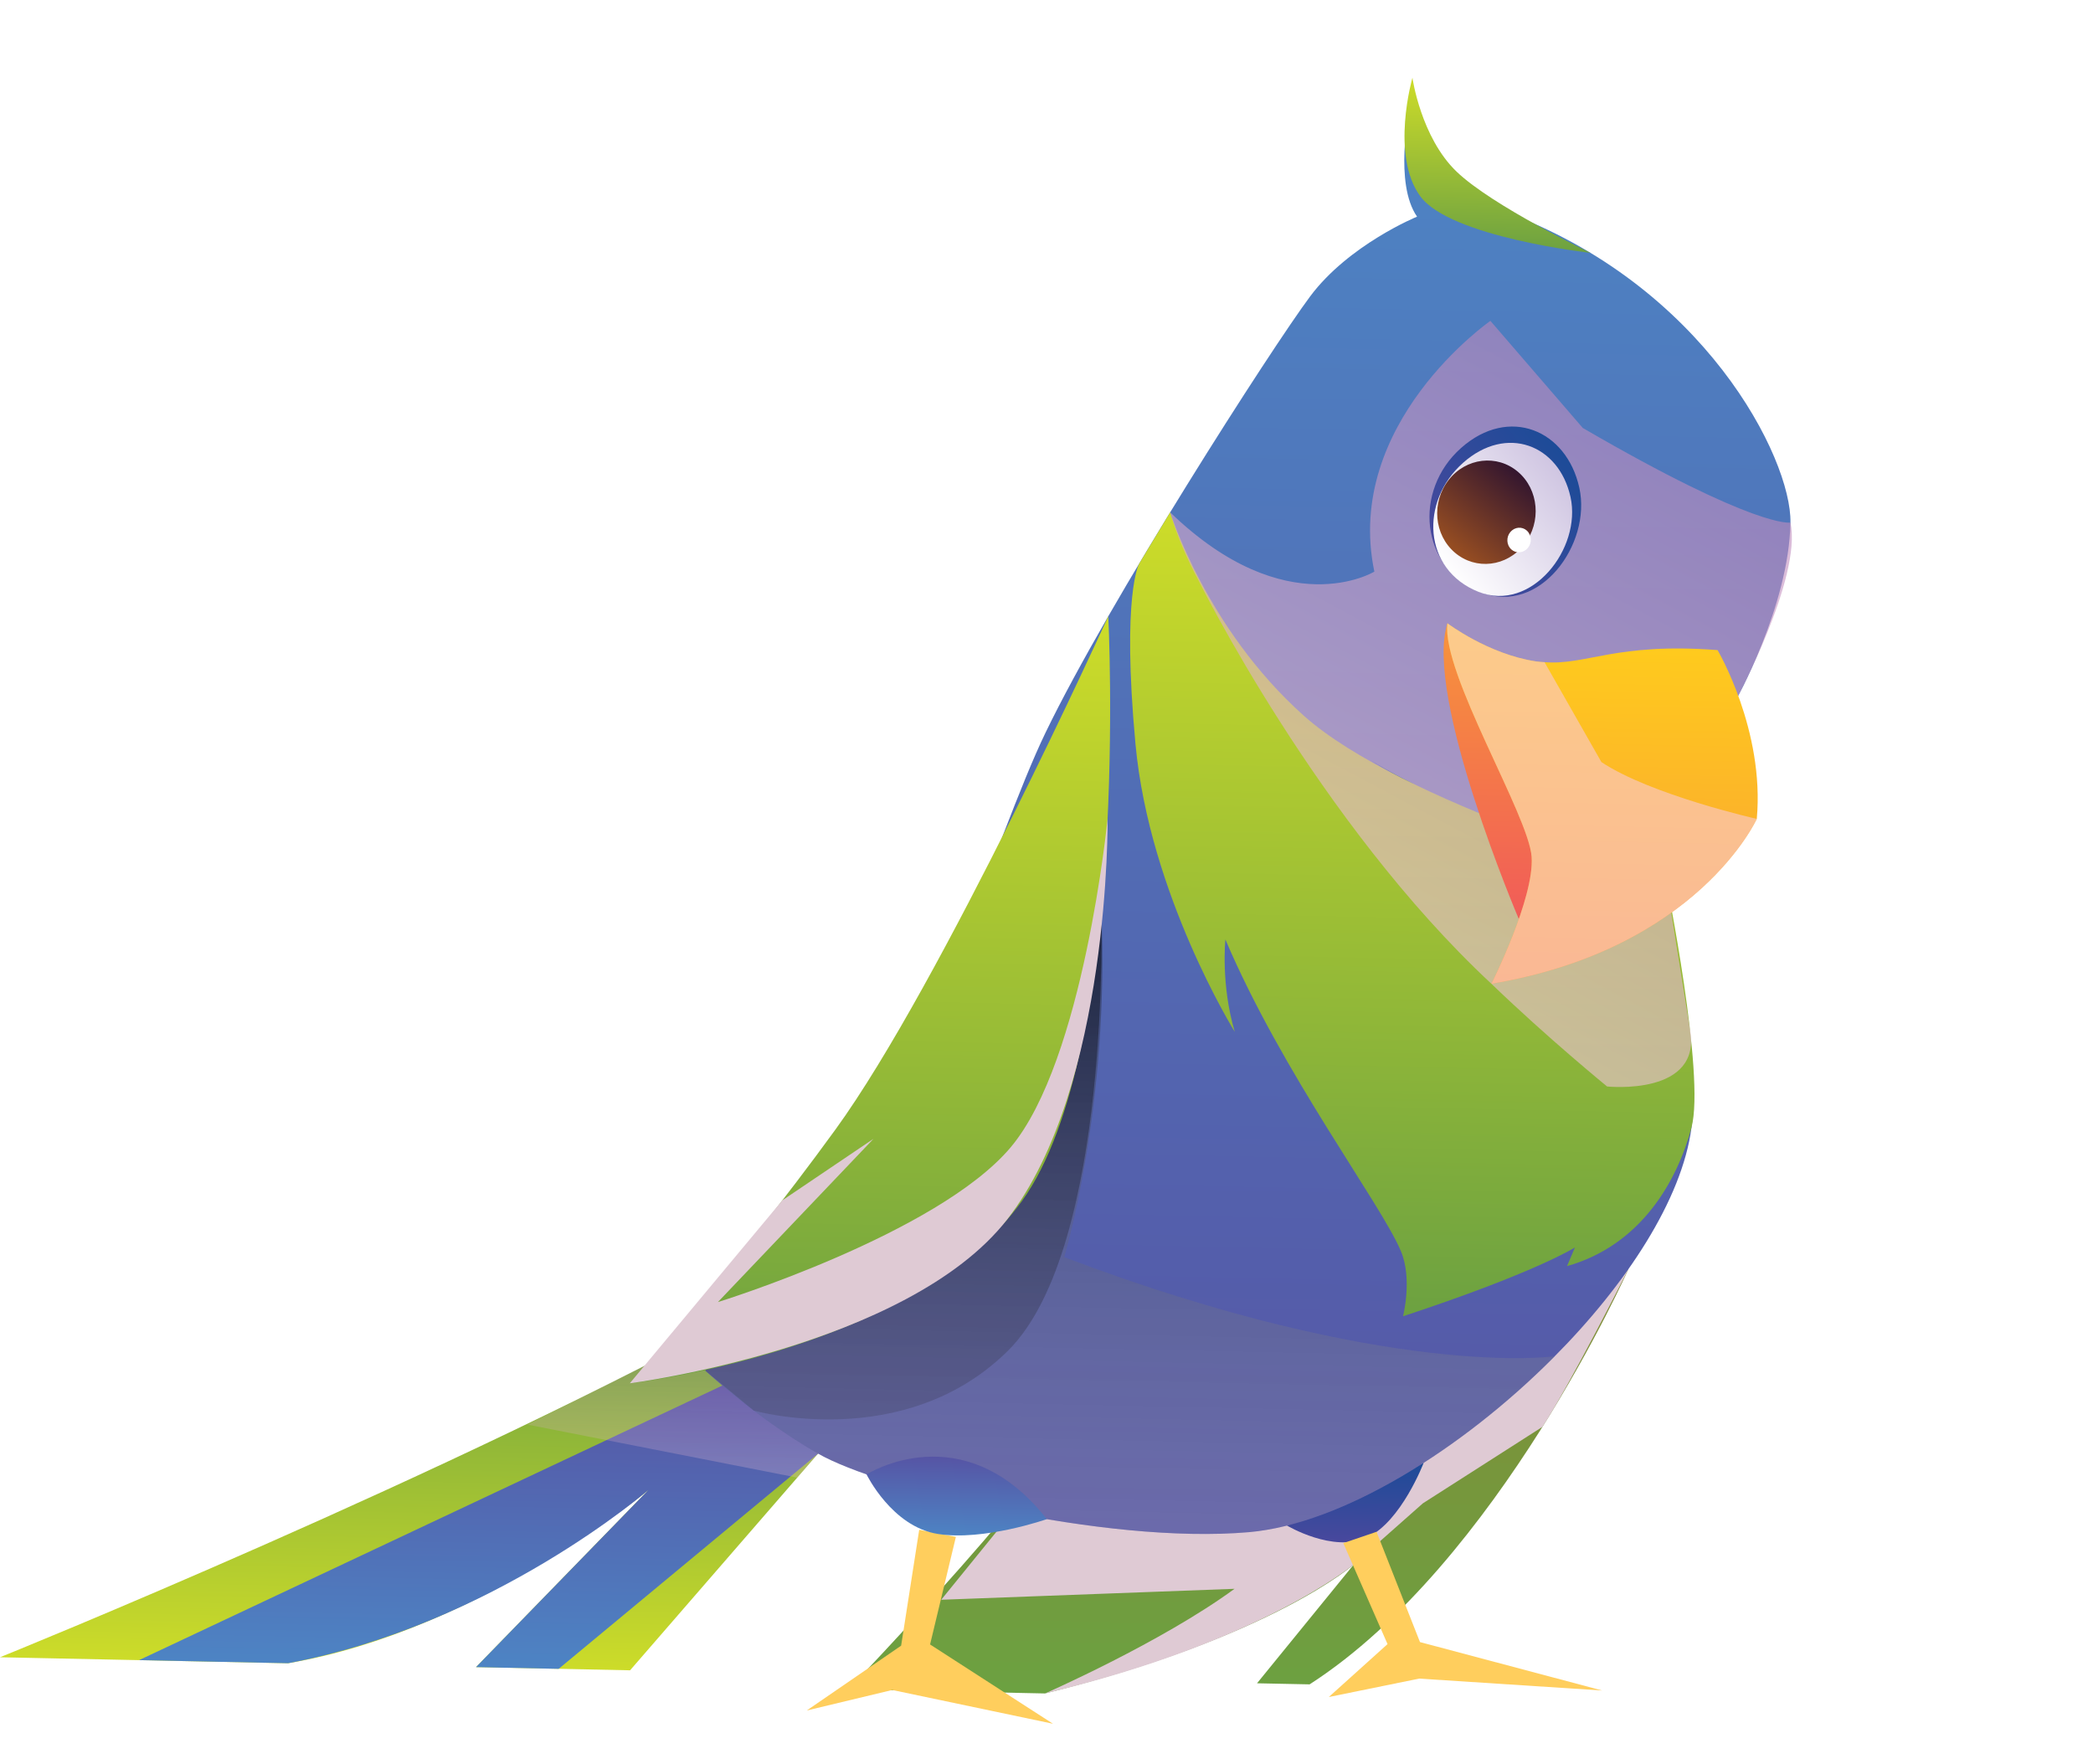 <?xml version="1.0" encoding="UTF-8" standalone="no"?>
<!-- Generator: Adobe Illustrator 16.0.0, SVG Export Plug-In . SVG Version: 6.00 Build 0)  -->

<svg
   version="1.1"
   id="Layer_1"
   x="0px"
   y="0px"
   width="138.556"
   height="116.771"
   viewBox="0 0 138.556 116.771"
   enable-background="new 0 0 612 792"
   xml:space="preserve"
   sodipodi:docname="Parrot.svg"
   inkscape:version="1.1.2 (b8e25be833, 2022-02-05)"
   xmlns:inkscape="http://www.inkscape.org/namespaces/inkscape"
   xmlns:sodipodi="http://sodipodi.sourceforge.net/DTD/sodipodi-0.dtd"
   xmlns="http://www.w3.org/2000/svg"
   xmlns:svg="http://www.w3.org/2000/svg"><defs
   id="defs149"><filter
     inkscape:collect="always"
     style="color-interpolation-filters:sRGB"
     id="filter1193"
     x="-0.079"
     y="-0.107"
     width="1.158"
     height="1.215"><feGaussianBlur
       inkscape:collect="always"
       stdDeviation="1.846"
       id="feGaussianBlur1195" /></filter></defs><sodipodi:namedview
   id="namedview147"
   pagecolor="#ffffff"
   bordercolor="#666666"
   borderopacity="1.0"
   inkscape:pageshadow="2"
   inkscape:pageopacity="0.0"
   inkscape:pagecheckerboard="0"
   showgrid="false"
   inkscape:zoom="2.8855671"
   inkscape:cx="73.815647"
   inkscape:cy="57.354411"
   inkscape:window-width="1920"
   inkscape:window-height="1001"
   inkscape:window-x="-9"
   inkscape:window-y="-9"
   inkscape:window-maximized="1"
   inkscape:current-layer="Layer_1"
   fit-margin-top="0"
   fit-margin-left="0"
   fit-margin-right="0"
   fit-margin-bottom="0" />
<g
   id="g11"
   transform="rotate(5.6,3648.668,-2148.169)">
	
		<linearGradient
   id="SVGID_1_"
   gradientUnits="userSpaceOnUse"
   x1="153.491"
   y1="519.55"
   x2="153.491"
   y2="490.648"
   gradientTransform="matrix(-0.997,0.077,0.077,0.997,432.329,-80.16)">
		<stop
   offset="0"
   style="stop-color:#6CA141"
   id="stop2" />
		<stop
   offset="1"
   style="stop-color:#818C37"
   id="stop4" />
	</linearGradient>
	<path
   fill-rule="evenodd"
   clip-rule="evenodd"
   fill="url(#SVGID_1_)"
   d="m 342.529,418.869 c 0,0 -6.686,20.219 -18.327,29.437 l -3.473,0.269 5.609,-8.456 c 0,0 -4.854,5.287 -19.509,10.495 l -12.977,1.002 c 0,0 13.003,-16.521 14.154,-21.109 z"
   id="path7"
   style="fill:url(#SVGID_1_)" />
	<path
   fill-rule="evenodd"
   clip-rule="evenodd"
   fill="#dfcad4"
   d="m 337.88,429.833 -7.387,5.815 -4.154,4.47 c 0,0 -5.61,5.721 -19.509,10.495 0,0 7.328,-4.111 11.808,-8.117 l -19.254,2.616 4.92,-7.441 38.226,-18.802 c -10e-4,0 -3.102,8.001 -4.65,10.964 z"
   id="path9" />
</g>
<linearGradient
   id="SVGID_2_"
   gradientUnits="userSpaceOnUse"
   x1="208.288"
   y1="518.586"
   x2="208.288"
   y2="494.097"
   gradientTransform="matrix(-1,-0.021,-0.021,1,245.877,-403.889)">
	<stop
   offset="0"
   style="stop-color:#CDDC29"
   id="stop13" />
	<stop
   offset="1"
   style="stop-color:#6CA141"
   id="stop15" />
</linearGradient>
<path
   fill-rule="evenodd"
   clip-rule="evenodd"
   fill="url(#SVGID_2_)"
   d="m 0,109.709 c 0,0 29.991,-12.116 50.53,-23.45 l 3.626,9.968 -12.445,14.345 -10.199,-0.211 11.419,-11.732 c 0,0 -11.203,9.33 -23.858,11.475 L 0,109.709"
   id="path18"
   style="fill:url(#SVGID_2_)" />
<linearGradient
   id="SVGID_3_"
   gradientUnits="userSpaceOnUse"
   x1="203.684"
   y1="518.586"
   x2="203.684"
   y2="499.592"
   gradientTransform="matrix(-1,-0.021,-0.021,1,245.877,-403.889)">
	<stop
   offset="0"
   style="stop-color:#4D84C4"
   id="stop20" />
	<stop
   offset="1"
   style="stop-color:#5655A5"
   id="stop22" />
</linearGradient>
<path
   fill="url(#SVGID_3_)"
   d="m 9.205,109.9 38.658,-18.198 6.292,4.528 -17.171,14.246 -5.473,-0.114 11.419,-11.732 c 0,0 -10.282,8.935 -23.858,11.475 l -9.868,-0.205"
   id="path25"
   style="fill:url(#SVGID_3_)" />
<linearGradient
   id="SVGID_4_"
   gradientUnits="userSpaceOnUse"
   x1="190.994"
   y1="505.604"
   x2="190.994"
   y2="498.351"
   gradientTransform="matrix(-0.997,0.077,0.077,0.997,432.329,-80.16)">
	<stop
   offset="0.016"
   style="stop-color:#F0C3D6;stop-opacity:0.259"
   id="stop27" />
	<stop
   offset="0.994"
   style="stop-color:#BD89BD;stop-opacity:0.209"
   id="stop29" />
</linearGradient>
<polygon
   fill-rule="evenodd"
   clip-rule="evenodd"
   fill="url(#SVGID_4_)"
   points="289.109,437.995 290.326,436.28 282.354,431.535 278.438,431.544 270.987,436.244 "
   id="polygon32"
   style="fill:url(#SVGID_4_)"
   transform="rotate(5.6,3648.668,-2148.169)" />
<linearGradient
   id="SVGID_5_"
   gradientUnits="userSpaceOnUse"
   x1="145.742"
   y1="509.141"
   x2="145.742"
   y2="503.763"
   gradientTransform="matrix(-1,-0.021,-0.021,1,245.877,-403.889)">
	<stop
   offset="0"
   style="stop-color:#49489D"
   id="stop34" />
	<stop
   offset="1"
   style="stop-color:#1D4B98"
   id="stop36" />
</linearGradient>
<path
   fill="url(#SVGID_5_)"
   d="m 94.248,96.832 c 0,0 -1.481,3.899 -3.741,4.946 -2.261,1.047 -5.317,-0.793 -5.317,-0.793 z"
   id="path39"
   style="fill:url(#SVGID_5_)" />
<linearGradient
   id="SVGID_6_"
   gradientUnits="userSpaceOnUse"
   x1="153.603"
   y1="508.788"
   x2="153.603"
   y2="414.33"
   gradientTransform="matrix(-1,-0.021,-0.021,1,245.877,-403.889)">
	<stop
   offset="0"
   style="stop-color:#5655A5"
   id="stop41" />
	<stop
   offset="1"
   style="stop-color:#4D84C4"
   id="stop43" />
</linearGradient>
<path
   fill="url(#SVGID_6_)"
   d="m 46.685,90.728 c 0,0 3.418,3.177 7.472,5.5 4.064,2.324 18.919,6.035 28.524,5.199 6.153,-0.54 14.07,-5.453 20.128,-11.529 4.87,-4.877 8.541,-10.516 9.166,-15.241 0.592,-4.538 -2.299,-14.941 -2.299,-14.941 l 5.181,-13.253 c 0,0 3.575,-6.336 3.671,-11.869 0.077,-4.249 -5.727,-15.798 -19.066,-20.633 0,0 -5.657,-3.192 -6.175,-6.598 0,0 -1.005,4.787 0.522,6.979 0,0 -4.518,1.848 -7.078,5.279 -2.56,3.432 -13.36,20.261 -17.52,28.886 -3.328,6.89 -7.95,22.881 -15.876,34.494 -1.993,2.924 -4.208,5.576 -6.651,7.726 z"
   id="path46"
   style="fill:url(#SVGID_6_)" />
<linearGradient
   id="SVGID_7_"
   gradientUnits="userSpaceOnUse"
   x1="142.825"
   y1="494.097"
   x2="142.825"
   y2="441.204"
   gradientTransform="matrix(-1,-0.021,-0.021,1,245.877,-403.889)">
	<stop
   offset="0"
   style="stop-color:#6CA141"
   id="stop48" />
	<stop
   offset="1"
   style="stop-color:#CDDC29"
   id="stop50" />
</linearGradient>
<path
   fill-rule="evenodd"
   clip-rule="evenodd"
   fill="url(#SVGID_7_)"
   d="m 77.465,33.915 c 0,0 2.374,7.677 8.833,13.452 6.458,5.775 23.975,10.812 23.975,10.812 0,0 2.637,12.979 1.701,16.473 -0.936,3.494 -3.313,7.772 -8.237,9.163 l 0.523,-1.233 c 0,0 -2.611,1.666 -11.381,4.554 0,0 0.641,-2.473 -0.145,-4.326 -1.357,-3.194 -7.815,-11.704 -11.613,-20.617 0,0 -0.311,2.98 0.62,6.111 0,0 -5.651,-9.086 -6.573,-19.05 -0.922,-9.965 0.247,-11.944 0.247,-11.944 z"
   id="path53"
   style="fill:url(#SVGID_7_)" />
<linearGradient
   id="SVGID_8_"
   gradientUnits="userSpaceOnUse"
   x1="147.283"
   y1="469.685"
   x2="128.727"
   y2="432.987"
   gradientTransform="matrix(-1,-0.021,-0.021,1,245.877,-403.889)">
	<stop
   offset="0.016"
   style="stop-color:#F0C3D6"
   id="stop55" />
	<stop
   offset="0.994"
   style="stop-color:#BD89BD"
   id="stop57" />
</linearGradient>
<path
   opacity="0.6"
   fill="url(#SVGID_8_)"
   d="m 118.527,34.594 c 0,0 -2.208,0.443 -13.746,-6.262 L 98.664,21.241 c 0,0 -9.736,6.767 -7.682,16.6 0,0 -5.8,3.538 -13.516,-3.926 0,0 2.832,11.483 16.143,17.99 0,0 -8.386,-3.482 -14.279,-13.506 0,0 7.923,16.048 19.403,26.729 3.741,3.603 7.656,6.796 7.656,6.796 0,0 6.374,0.67 5.476,-3.853 l -1.591,-9.892 4.585,-11.714 c 0,0 4.459,-8.242 3.668,-11.871 z"
   id="path60"
   style="fill:url(#SVGID_8_)" />
<linearGradient
   id="SVGID_9_"
   gradientUnits="userSpaceOnUse"
   x1="136.46"
   y1="467.65"
   x2="136.46"
   y2="448.168"
   gradientTransform="matrix(-1,-0.021,-0.021,1,245.877,-403.889)">
	<stop
   offset="0.006"
   style="stop-color:#F15C58"
   id="stop62" />
	<stop
   offset="1"
   style="stop-color:#F7943B"
   id="stop64" />
</linearGradient>
<path
   fill-rule="evenodd"
   clip-rule="evenodd"
   fill="url(#SVGID_9_)"
   d="m 100.546,60.844 c 0,0 -6.314,-14.806 -4.722,-19.584 l 8.656,14.697 z"
   id="path67"
   style="fill:url(#SVGID_9_)" />
<linearGradient
   id="SVGID_10_"
   gradientUnits="userSpaceOnUse"
   x1="130.451"
   y1="471.969"
   x2="130.451"
   y2="448.171"
   gradientTransform="matrix(-1,-0.021,-0.021,1,245.877,-403.889)">
	<stop
   offset="0"
   style="stop-color:#F99D36"
   id="stop69" />
	<stop
   offset="1"
   style="stop-color:#FFCD1C"
   id="stop71" />
</linearGradient>
<path
   fill-rule="evenodd"
   clip-rule="evenodd"
   fill="url(#SVGID_10_)"
   d="m 98.731,65.125 c 13.656,-2.285 17.568,-10.915 17.568,-10.915 0.53,-5.883 -2.597,-11.174 -2.597,-11.174 -6.749,-0.517 -8.652,1.016 -11.455,0.799 -0.189,-0.004 -0.377,-0.027 -0.576,-0.052 -3.147,-0.473 -5.851,-2.52 -5.851,-2.52 -0.397,3.307 5.382,12.714 5.573,15.456 0.191,2.742 -2.663,8.406 -2.663,8.406 z"
   id="path74"
   style="fill:url(#SVGID_10_)" />
<g
   id="g99"
   transform="rotate(5.6,3648.668,-2148.169)">
	
		<linearGradient
   id="SVGID_11_"
   gradientUnits="userSpaceOnUse"
   x1="401.156"
   y1="-155.332"
   x2="401.156"
   y2="-166.083"
   gradientTransform="matrix(-0.686,-0.727,-0.727,0.686,487.974,771.866)">
		<stop
   offset="0"
   style="stop-color:#49489D"
   id="stop76" />
		<stop
   offset="1"
   style="stop-color:#1D4B98"
   id="stop78" />
	</linearGradient>
	<path
   fill="url(#SVGID_11_)"
   d="m 334.241,367.729 c 1.188,3.65 -1.801,8.677 -5.796,7.523 -4.211,-1.215 -5.132,-6.273 -2.253,-9.38 2.88,-3.108 6.836,-1.871 8.049,1.857 z"
   id="path81"
   style="fill:url(#SVGID_11_)" />
	
		<linearGradient
   id="SVGID_12_"
   gradientUnits="userSpaceOnUse"
   x1="400.864"
   y1="-155.299"
   x2="400.864"
   y2="-165.179"
   gradientTransform="matrix(-0.686,-0.727,-0.727,0.686,487.974,771.866)">
		<stop
   offset="0"
   style="stop-color:#FFFFFF"
   id="stop83" />
		<stop
   offset="1"
   style="stop-color:#D0C6E2"
   id="stop85" />
	</linearGradient>
	<path
   fill="url(#SVGID_12_)"
   d="m 333.722,368.4 c 1.077,3.311 -1.827,7.883 -5.45,6.837 -3.819,-1.103 -4.462,-5.584 -1.851,-8.402 2.611,-2.818 6.201,-1.816 7.301,1.565 z"
   id="path88"
   style="fill:url(#SVGID_12_)" />
	
		<linearGradient
   id="SVGID_13_"
   gradientUnits="userSpaceOnUse"
   x1="423.844"
   y1="-47.428"
   x2="423.844"
   y2="-54.217"
   gradientTransform="matrix(-1.088,-0.722,-0.553,0.833,761.423,718.1)">
		<stop
   offset="0.006"
   style="stop-color:#944C22"
   id="stop90" />
		<stop
   offset="0.983"
   style="stop-color:#32152F"
   id="stop92" />
	</linearGradient>
	<path
   fill="url(#SVGID_13_)"
   d="m 325.578,368.063 c -1.003,1.583 -0.606,3.708 0.885,4.744 1.492,1.037 3.514,0.593 4.517,-0.991 1.003,-1.584 0.606,-3.708 -0.886,-4.744 -1.491,-1.036 -3.514,-0.592 -4.516,0.991 z"
   id="path95"
   style="fill:url(#SVGID_13_)" />
	<path
   fill="#ffffff"
   d="m 330.082,370.97 c -0.313,0.311 -0.331,0.827 -0.039,1.153 0.291,0.326 0.781,0.337 1.094,0.026 0.313,-0.311 0.33,-0.827 0.039,-1.153 -0.291,-0.326 -0.781,-0.337 -1.094,-0.026 z"
   id="path97" />
</g>
<linearGradient
   id="SVGID_14_"
   gradientUnits="userSpaceOnUse"
   x1="160.835"
   y1="508.788"
   x2="160.835"
   y2="467.648"
   gradientTransform="matrix(-1,-0.021,-0.021,1,245.877,-403.889)">
	<stop
   offset="0.016"
   style="stop-color:#bfbfbf;stop-opacity:0.55"
   id="stop101" />
	<stop
   offset="0.994"
   style="stop-color:#000000;stop-opacity:1"
   id="stop103" />
</linearGradient>
<path
   opacity="0.6"
   fill-rule="evenodd"
   clip-rule="evenodd"
   fill="url(#SVGID_14_)"
   d="m 46.685,90.728 c 0,0 3.418,3.177 7.472,5.5 4.064,2.324 18.919,6.035 28.524,5.199 6.153,-0.54 14.07,-5.453 20.128,-11.529 0.041,-0.039 0.082,-0.078 0.113,-0.118 0,0 -10.953,1.591 -32.47,-6.558 0,0 3.039,-10.088 2.448,-22.953 L 53.336,83.002 Z"
   id="path106"
   style="mix-blend-mode:normal;fill:url(#SVGID_14_);filter:url(#filter1193)" />
<linearGradient
   id="SVGID_15_"
   gradientUnits="userSpaceOnUse"
   x1="138.108"
   y1="423.457"
   x2="138.108"
   y2="412.107"
   gradientTransform="matrix(-1,-0.021,-0.021,1,245.877,-403.889)">
	<stop
   offset="0"
   style="stop-color:#6CA141"
   id="stop108" />
	<stop
   offset="1"
   style="stop-color:#CDDC29"
   id="stop110" />
</linearGradient>
<path
   fill-rule="evenodd"
   clip-rule="evenodd"
   fill="url(#SVGID_15_)"
   d="m 105.291,16.74 c 0,0 -9.271,-1.029 -11.267,-3.744 -1.997,-2.717 -0.522,-7.85 -0.522,-7.85 0,0 0.556,3.946 2.928,6.22 2.371,2.274 8.862,5.374 8.862,5.374 z"
   id="path113"
   style="fill:url(#SVGID_15_)" />
<linearGradient
   id="SVGID_16_"
   gradientUnits="userSpaceOnUse"
   x1="176.109"
   y1="501.716"
   x2="176.109"
   y2="467.648"
   gradientTransform="matrix(-1,-0.021,-0.021,1,245.877,-403.889)">
	<stop
   offset="0.016"
   style="stop-color:#1b1b1b;stop-opacity:0.173"
   id="stop115" />
	<stop
   offset="0.994"
   style="stop-color:#000000;stop-opacity:0.451"
   id="stop117" />
</linearGradient>
<path
   fill-rule="evenodd"
   clip-rule="evenodd"
   fill="url(#SVGID_16_)"
   d="m 72.899,60.27 c 0,0 0.708,22.3 -6.153,29.127 -6.861,6.826 -16.853,3.98 -16.853,3.98 l -3.209,-2.649 z"
   id="path120"
   style="fill:url(#SVGID_16_)" />
<linearGradient
   id="SVGID_17_"
   gradientUnits="userSpaceOnUse"
   x1="178.461"
   y1="499.592"
   x2="178.461"
   y2="448.167"
   gradientTransform="matrix(-1,-0.021,-0.021,1,245.877,-403.889)">
	<stop
   offset="0"
   style="stop-color:#6CA141"
   id="stop122" />
	<stop
   offset="1"
   style="stop-color:#CDDC29"
   id="stop124" />
</linearGradient>
<path
   fill-rule="evenodd"
   clip-rule="evenodd"
   fill="url(#SVGID_17_)"
   d="m 73.368,40.795 c 0,0 1.463,28.735 -5.711,38.707 -7.175,9.972 -25.967,12.073 -25.967,12.073 0,0 6.619,-7.163 13.621,-16.808 7.002,-9.646 18.057,-33.972 18.057,-33.972 z"
   id="path127"
   style="fill:url(#SVGID_17_)" />
<polygon
   fill="#ffce5d"
   points="325.508,438.783 327.624,437.822 331.2,444.808 343.513,446.82 331.386,447.218 325.547,449.016 329.075,445.15 "
   id="polygon129"
   transform="rotate(5.6,3648.668,-2148.169)" />
<polygon
   fill="#ffce5d"
   points="297.481,440.644 299.944,440.875 298.938,448.129 307.547,452.559 296.74,451.373 291.238,453.277 297.039,448.396 "
   id="polygon131"
   transform="rotate(5.6,3648.668,-2148.169)" />
<path
   fill-rule="evenodd"
   clip-rule="evenodd"
   fill="#dfcad4"
   d="m 73.323,54.187 c 0,0 -1.575,16.024 -6.423,21.772 -4.848,5.748 -19.376,10.238 -19.376,10.238 L 57.826,75.387 51.791,79.461 41.69,91.574 c 0,0 18.404,-2.377 24.993,-10.859 6.838,-8.8 6.64,-26.528 6.64,-26.528 z"
   id="path133" />
<path
   opacity="0.6"
   fill-rule="evenodd"
   clip-rule="evenodd"
   fill="#facad4"
   d="m 98.731,65.125 c 13.656,-2.285 17.568,-10.915 17.568,-10.915 0,0 -7.004,-1.581 -10.285,-3.76 l -3.767,-6.616 c -0.189,-0.004 -0.377,-0.027 -0.576,-0.052 -3.147,-0.473 -5.851,-2.52 -5.851,-2.52 -0.397,3.307 5.382,12.714 5.573,15.456 0.192,2.743 -2.662,8.407 -2.662,8.407 z"
   id="path135" />
<linearGradient
   id="SVGID_18_"
   gradientUnits="userSpaceOnUse"
   x1="172.119"
   y1="509.213"
   x2="172.119"
   y2="504.028"
   gradientTransform="matrix(-1,-0.021,-0.021,1,245.877,-403.889)">
	<stop
   offset="0"
   style="stop-color:#4D84C4"
   id="stop137" />
	<stop
   offset="1"
   style="stop-color:#5655A5"
   id="stop139" />
</linearGradient>
<path
   fill="url(#SVGID_18_)"
   d="m 69.3,100.565 c 0,0 -4.184,1.467 -7.223,0.98 -3.038,-0.487 -4.71,-3.94 -4.71,-3.94 0,0 6.403,-4.081 11.933,2.961 z"
   id="path142"
   style="fill:url(#SVGID_18_)" />
<path
   fill="none"
   d="m 138.556,96.38 -32.652,13.041 -3.797,1.124 -8.155,0.575 -4.473,5.651 -4.473,-3.154 3.293,-2.719 -29.233,0.978 -0.672,1.847 -10.152,2.437 -2.228,-8.822 c -5.381,-1.324 -9.772,-6.229 -9.985,-26.239 L 66.597,22.321 92.201,2.556 104.847,0 c 0,0 15.43,19.599 15.349,19.855 -0.083,0.255 18.36,76.526 18.36,76.526"
   id="path144" />
</svg>
